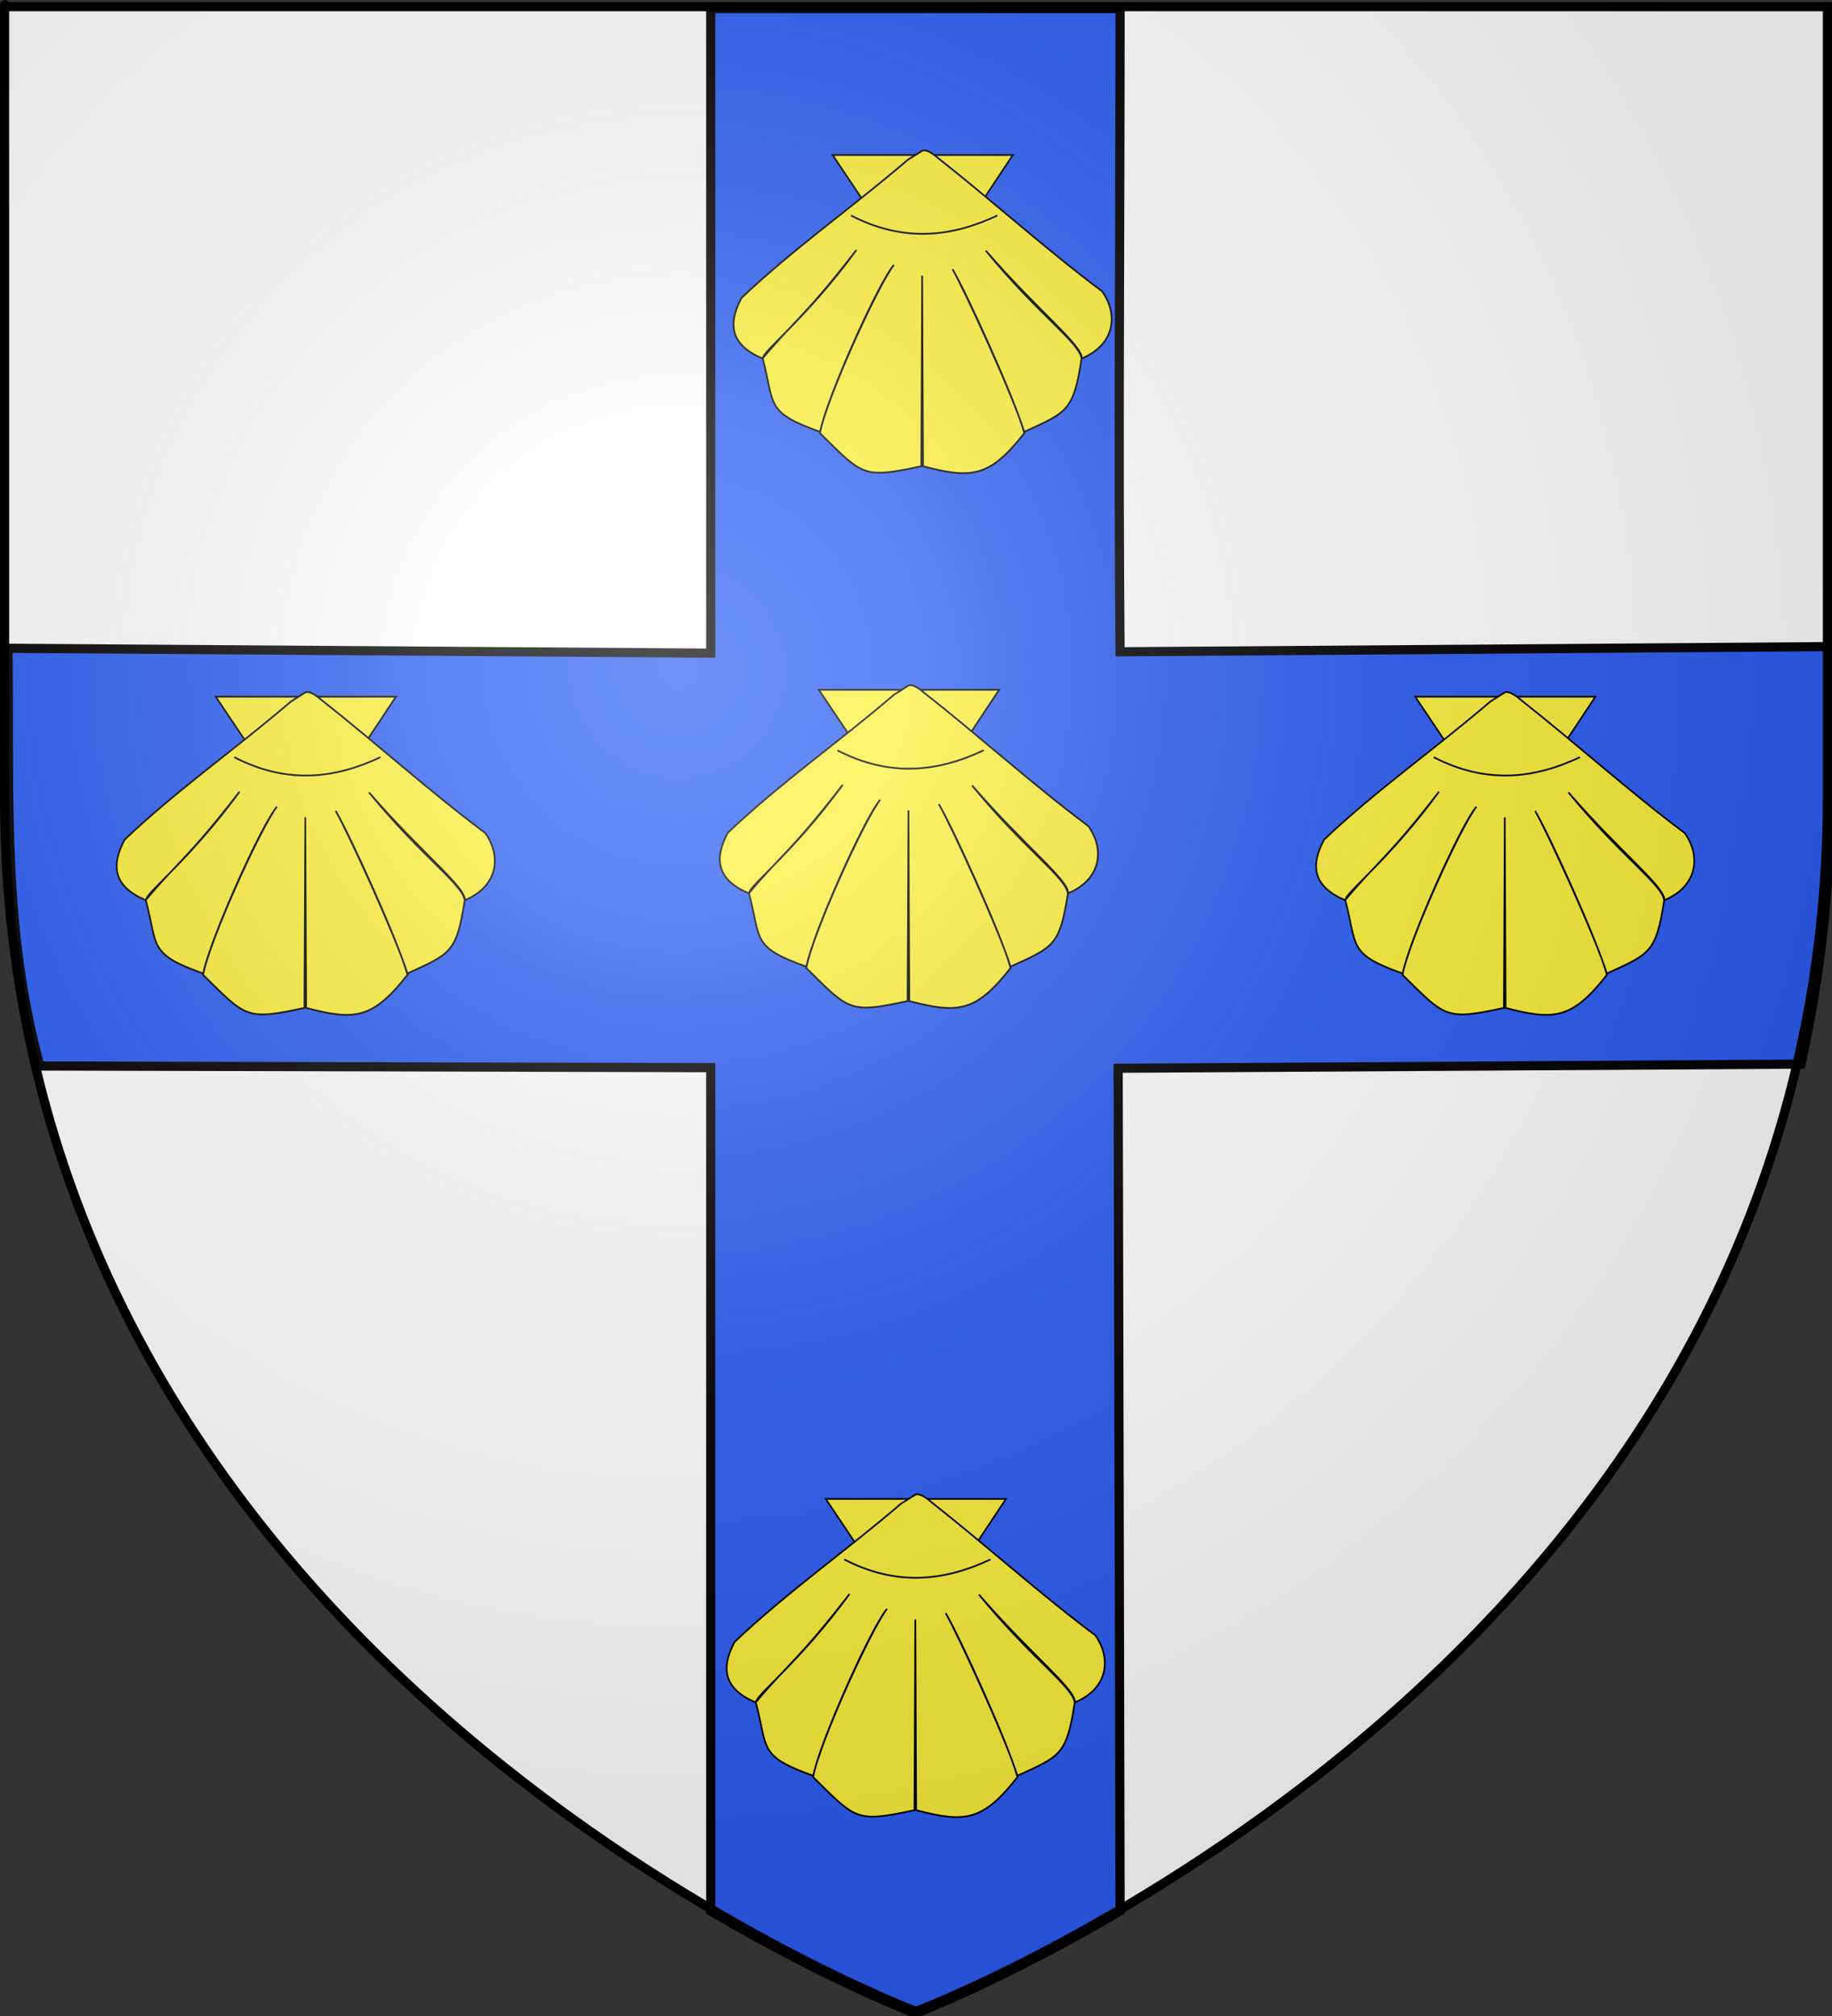 <?xml version="1.0" encoding="UTF-8" standalone="no"?>
<svg
   xmlns:dc="http://purl.org/dc/elements/1.1/"
   xmlns:cc="http://creativecommons.org/ns#"
   xmlns:rdf="http://www.w3.org/1999/02/22-rdf-syntax-ns#"
   xmlns:svg="http://www.w3.org/2000/svg"
   xmlns="http://www.w3.org/2000/svg"
   xmlns:xlink="http://www.w3.org/1999/xlink"
   xmlns:sodipodi="http://sodipodi.sourceforge.net/DTD/sodipodi-0.dtd"
   xmlns:inkscape="http://www.inkscape.org/namespaces/inkscape"
   height="660"
   width="600"
   version="1.0"
   id="svg2"
   sodipodi:version="0.32"
   inkscape:version="0.46"
   sodipodi:docname="Blason Margival.svg"
   sodipodi:docbase="D:\Mes documents\Renaud-Notre Lapin"
   inkscape:export-filename="/Users/olivier/Desktop/Blason Rouge/Blason_Vide_3D.png"
   inkscape:export-xdpi="144"
   inkscape:export-ydpi="144"
   inkscape:output_extension="org.inkscape.output.svg.inkscape">
  <rect width="100%" height="100%" fill="#333333" stroke="none"/>
  <sodipodi:namedview
     inkscape:window-height="712"
     inkscape:window-width="1024"
     inkscape:pageshadow="2"
     inkscape:pageopacity="0.0"
     guidetolerance="10.0"
     gridtolerance="10.0"
     objecttolerance="10.0"
     borderopacity="1.0"
     bordercolor="#666666"
     pagecolor="#ffffff"
     id="base"
     showgrid="false"
     height="660px"
     inkscape:zoom="0.44547727"
     inkscape:cx="-10.965905"
     inkscape:cy="478.04383"
     inkscape:window-x="52"
     inkscape:window-y="234"
     inkscape:current-layer="g4809" />
  <desc
     id="desc4">Flag of Canton of Valais (Wallis)</desc>
  <defs
     id="defs6">
    <inkscape:perspective
       sodipodi:type="inkscape:persp3d"
       inkscape:vp_x="0 : 330 : 1"
       inkscape:vp_y="0 : 1000 : 0"
       inkscape:vp_z="600 : 330 : 1"
       inkscape:persp3d-origin="300 : 220 : 1"
       id="perspective35" />
    <linearGradient
       id="linearGradient2893">
      <stop
         style="stop-color:white;stop-opacity:0.314;"
         offset="0"
         id="stop2895" />
      <stop
         id="stop2897"
         offset="0.19"
         style="stop-color:white;stop-opacity:0.251;" />
      <stop
         style="stop-color:#6b6b6b;stop-opacity:0.125;"
         offset="0.6"
         id="stop2901" />
      <stop
         style="stop-color:black;stop-opacity:0.125;"
         offset="1"
         id="stop2899" />
    </linearGradient>
    <linearGradient
       id="linearGradient2885">
      <stop
         id="stop2887"
         offset="0"
         style="stop-color:white;stop-opacity:1;" />
      <stop
         style="stop-color:white;stop-opacity:1;"
         offset="0.229"
         id="stop2891" />
      <stop
         id="stop2889"
         offset="1"
         style="stop-color:black;stop-opacity:1;" />
    </linearGradient>
    <linearGradient
       id="linearGradient2955">
      <stop
         id="stop2867"
         offset="0"
         style="stop-color:#fd0000;stop-opacity:1;" />
      <stop
         style="stop-color:#e77275;stop-opacity:0.659;"
         offset="0.5"
         id="stop2873" />
      <stop
         style="stop-color:black;stop-opacity:0.323;"
         offset="1"
         id="stop2959" />
    </linearGradient>
    <radialGradient
       inkscape:collect="always"
       xlink:href="#linearGradient2955"
       id="radialGradient2961"
       cx="225.524"
       cy="218.901"
       fx="225.524"
       fy="218.901"
       r="300"
       gradientTransform="matrix(-4.167939e-4,2.183,-1.884,-3.599562e-4,615.597,-289.121)"
       gradientUnits="userSpaceOnUse" />
    <polygon
       id="star"
       transform="scale(53,53)"
       points="0,-1 0.588,0.809 -0.951,-0.309 0.951,-0.309 -0.588,0.809 0,-1 " />
    <clipPath
       id="clip">
      <path
         d="M 0,-200 L 0,600 L 300,600 L 300,-200 L 0,-200 z "
         id="path10" />
    </clipPath>
    <radialGradient
       inkscape:collect="always"
       xlink:href="#linearGradient2955"
       id="radialGradient1911"
       gradientUnits="userSpaceOnUse"
       gradientTransform="matrix(-4.167939e-4,2.183,-1.884,-3.599562e-4,615.597,-289.121)"
       cx="225.524"
       cy="218.901"
       fx="225.524"
       fy="218.901"
       r="300" />
    <radialGradient
       inkscape:collect="always"
       xlink:href="#linearGradient2955"
       id="radialGradient2865"
       gradientUnits="userSpaceOnUse"
       gradientTransform="matrix(0,1.749,-1.593,-1.049767e-7,551.788,-191.29)"
       cx="225.524"
       cy="218.901"
       fx="225.524"
       fy="218.901"
       r="300" />
    <radialGradient
       inkscape:collect="always"
       xlink:href="#linearGradient2955"
       id="radialGradient2871"
       gradientUnits="userSpaceOnUse"
       gradientTransform="matrix(0,1.386,-1.323,-5.741131e-8,-158.082,-109.541)"
       cx="225.524"
       cy="218.901"
       fx="225.524"
       fy="218.901"
       r="300" />
    <radialGradient
       inkscape:collect="always"
       xlink:href="#linearGradient2893"
       id="radialGradient3163"
       gradientUnits="userSpaceOnUse"
       gradientTransform="matrix(1.353,0,0,1.349,-77.629,-85.747)"
       cx="221.445"
       cy="226.331"
       fx="221.445"
       fy="226.331"
       r="300" />
    <linearGradient
       id="linearGradient3042">
      <stop
         style="stop-color:white;stop-opacity:0.314"
         offset="0"
         id="stop3044" />
      <stop
         style="stop-color:white;stop-opacity:0.251"
         offset="0.19"
         id="stop3046" />
      <stop
         style="stop-color:#6b6b6b;stop-opacity:0.125"
         offset="0.6"
         id="stop3048" />
      <stop
         style="stop-color:black;stop-opacity:0.125"
         offset="1"
         id="stop3050" />
    </linearGradient>
    <linearGradient
       id="linearGradient3052">
      <stop
         style="stop-color:white;stop-opacity:1"
         offset="0"
         id="stop3054" />
      <stop
         style="stop-color:white;stop-opacity:1"
         offset="0.229"
         id="stop3056" />
      <stop
         style="stop-color:black;stop-opacity:1"
         offset="1"
         id="stop3058" />
    </linearGradient>
    <linearGradient
       id="linearGradient3060">
      <stop
         style="stop-color:#fd0000;stop-opacity:1"
         offset="0"
         id="stop3062" />
      <stop
         style="stop-color:#e77275;stop-opacity:0.659"
         offset="0.5"
         id="stop3064" />
      <stop
         style="stop-color:black;stop-opacity:0.323"
         offset="1"
         id="stop3066" />
    </linearGradient>
    <radialGradient
       cx="225.524"
       cy="218.901"
       r="300"
       fx="225.524"
       fy="218.901"
       id="radialGradient3068"
       xlink:href="#linearGradient2955"
       gradientUnits="userSpaceOnUse"
       gradientTransform="matrix(-4.167939e-4,2.183,-1.884,-3.599562e-4,615.597,-289.121)" />
    <polygon
       points="0,-1 0.588,0.809 -0.951,-0.309 0.951,-0.309 -0.588,0.809 0,-1 "
       transform="scale(53,53)"
       id="polygon3070" />
    <clipPath
       id="clipPath3072">
      <path
         d="M 0,-200 L 0,600 L 300,600 L 300,-200 L 0,-200 z "
         id="path3074" />
    </clipPath>
    <radialGradient
       cx="225.524"
       cy="218.901"
       r="300"
       fx="225.524"
       fy="218.901"
       id="radialGradient3076"
       xlink:href="#linearGradient2955"
       gradientUnits="userSpaceOnUse"
       gradientTransform="matrix(-4.167939e-4,2.183,-1.884,-3.599562e-4,615.597,-289.121)" />
    <radialGradient
       cx="225.524"
       cy="218.901"
       r="300"
       fx="225.524"
       fy="218.901"
       id="radialGradient3078"
       xlink:href="#linearGradient2955"
       gradientUnits="userSpaceOnUse"
       gradientTransform="matrix(0,1.749,-1.593,-1.049767e-7,551.788,-191.29)" />
    <radialGradient
       cx="225.524"
       cy="218.901"
       r="300"
       fx="225.524"
       fy="218.901"
       id="radialGradient3080"
       xlink:href="#linearGradient2955"
       gradientUnits="userSpaceOnUse"
       gradientTransform="matrix(0,1.386,-1.323,-5.741131e-8,-158.082,-109.541)" />
    <radialGradient
       cx="221.445"
       cy="226.331"
       r="300"
       fx="221.445"
       fy="226.331"
       id="radialGradient2135"
       xlink:href="#linearGradient2893"
       gradientUnits="userSpaceOnUse"
       gradientTransform="matrix(1.353,0,0,1.349,-77.629,-85.747)" />
    <radialGradient
       cx="225.524"
       cy="218.901"
       r="300"
       fx="225.524"
       fy="218.901"
       id="radialGradient2133"
       xlink:href="#linearGradient2955"
       gradientUnits="userSpaceOnUse"
       gradientTransform="matrix(0,1.386,-1.323,-5.741131e-8,-158.082,-109.541)" />
    <radialGradient
       cx="225.524"
       cy="218.901"
       r="300"
       fx="225.524"
       fy="218.901"
       id="radialGradient2131"
       xlink:href="#linearGradient2955"
       gradientUnits="userSpaceOnUse"
       gradientTransform="matrix(0,1.749,-1.593,-1.049767e-7,551.788,-191.29)" />
    <radialGradient
       cx="225.524"
       cy="218.901"
       r="300"
       fx="225.524"
       fy="218.901"
       id="radialGradient2129"
       xlink:href="#linearGradient2955"
       gradientUnits="userSpaceOnUse"
       gradientTransform="matrix(-4.167939e-4,2.183,-1.884,-3.599562e-4,615.597,-289.121)" />
    <clipPath
       id="clipPath2125">
      <path
         d="M 0,-200 L 0,600 L 300,600 L 300,-200 L 0,-200 z "
         id="path2127" />
    </clipPath>
    <polygon
       points="0,-1 0.588,0.809 -0.951,-0.309 0.951,-0.309 -0.588,0.809 0,-1 "
       transform="scale(53,53)"
       id="polygon2123" />
    <radialGradient
       cx="225.524"
       cy="218.901"
       r="300"
       fx="225.524"
       fy="218.901"
       id="radialGradient2121"
       xlink:href="#linearGradient2955"
       gradientUnits="userSpaceOnUse"
       gradientTransform="matrix(-4.167939e-4,2.183,-1.884,-3.599562e-4,615.597,-289.121)" />
    <linearGradient
       id="linearGradient2113">
      <stop
         style="stop-color:#fd0000;stop-opacity:1"
         offset="0"
         id="stop2115" />
      <stop
         style="stop-color:#e77275;stop-opacity:0.659"
         offset="0.5"
         id="stop2117" />
      <stop
         style="stop-color:black;stop-opacity:0.323"
         offset="1"
         id="stop2119" />
    </linearGradient>
    <linearGradient
       id="linearGradient2105">
      <stop
         style="stop-color:white;stop-opacity:1"
         offset="0"
         id="stop2107" />
      <stop
         style="stop-color:white;stop-opacity:1"
         offset="0.229"
         id="stop2109" />
      <stop
         style="stop-color:black;stop-opacity:1"
         offset="1"
         id="stop2111" />
    </linearGradient>
    <linearGradient
       id="linearGradient2095">
      <stop
         style="stop-color:white;stop-opacity:0.314"
         offset="0"
         id="stop2097" />
      <stop
         style="stop-color:white;stop-opacity:0.251"
         offset="0.19"
         id="stop2099" />
      <stop
         style="stop-color:#6b6b6b;stop-opacity:0.125"
         offset="0.6"
         id="stop2101" />
      <stop
         style="stop-color:black;stop-opacity:0.125"
         offset="1"
         id="stop2103" />
    </linearGradient>
    <linearGradient
       id="linearGradient2942">
      <stop
         style="stop-color:white;stop-opacity:0.314"
         offset="0"
         id="stop2944" />
      <stop
         style="stop-color:white;stop-opacity:0.251"
         offset="0.19"
         id="stop2946" />
      <stop
         style="stop-color:#6b6b6b;stop-opacity:0.125"
         offset="0.6"
         id="stop2948" />
      <stop
         style="stop-color:black;stop-opacity:0.125"
         offset="1"
         id="stop2950" />
    </linearGradient>
    <linearGradient
       id="linearGradient2952">
      <stop
         style="stop-color:white;stop-opacity:1"
         offset="0"
         id="stop2954" />
      <stop
         style="stop-color:white;stop-opacity:1"
         offset="0.229"
         id="stop2956" />
      <stop
         style="stop-color:black;stop-opacity:1"
         offset="1"
         id="stop2958" />
    </linearGradient>
    <linearGradient
       id="linearGradient2960">
      <stop
         style="stop-color:#fd0000;stop-opacity:1"
         offset="0"
         id="stop2962" />
      <stop
         style="stop-color:#e77275;stop-opacity:0.659"
         offset="0.5"
         id="stop2964" />
      <stop
         style="stop-color:black;stop-opacity:0.323"
         offset="1"
         id="stop2966" />
    </linearGradient>
    <radialGradient
       cx="225.524"
       cy="218.901"
       r="300"
       fx="225.524"
       fy="218.901"
       id="radialGradient2968"
       xlink:href="#linearGradient2955"
       gradientUnits="userSpaceOnUse"
       gradientTransform="matrix(-4.167939e-4,2.183,-1.884,-3.599562e-4,615.597,-289.121)" />
    <polygon
       points="0,-1 0.588,0.809 -0.951,-0.309 0.951,-0.309 -0.588,0.809 0,-1 "
       transform="scale(53,53)"
       id="polygon2970" />
    <clipPath
       id="clipPath2972">
      <path
         d="M 0,-200 L 0,600 L 300,600 L 300,-200 L 0,-200 z "
         id="path2974" />
    </clipPath>
    <radialGradient
       cx="225.524"
       cy="218.901"
       r="300"
       fx="225.524"
       fy="218.901"
       id="radialGradient2976"
       xlink:href="#linearGradient2955"
       gradientUnits="userSpaceOnUse"
       gradientTransform="matrix(-4.167939e-4,2.183,-1.884,-3.599562e-4,615.597,-289.121)" />
    <radialGradient
       cx="225.524"
       cy="218.901"
       r="300"
       fx="225.524"
       fy="218.901"
       id="radialGradient2978"
       xlink:href="#linearGradient2955"
       gradientUnits="userSpaceOnUse"
       gradientTransform="matrix(0,1.749,-1.593,-1.049767e-7,551.788,-191.29)" />
    <radialGradient
       cx="225.524"
       cy="218.901"
       r="300"
       fx="225.524"
       fy="218.901"
       id="radialGradient2980"
       xlink:href="#linearGradient2955"
       gradientUnits="userSpaceOnUse"
       gradientTransform="matrix(0,1.386,-1.323,-5.741131e-8,-158.082,-109.541)" />
    <radialGradient
       cx="221.445"
       cy="226.331"
       r="300"
       fx="221.445"
       fy="226.331"
       id="radialGradient2982"
       xlink:href="#linearGradient2893"
       gradientUnits="userSpaceOnUse"
       gradientTransform="matrix(1.353,0,0,1.349,-77.629,-85.747)" />
    <radialGradient
       r="300"
       fy="226.331"
       fx="221.445"
       cy="226.331"
       cx="221.445"
       gradientTransform="matrix(1.353,0,0,1.349,-77.629,-85.747)"
       gradientUnits="userSpaceOnUse"
       id="radialGradient2824"
       xlink:href="#linearGradient2893"
       inkscape:collect="always" />
    <radialGradient
       r="300"
       fy="218.901"
       fx="225.524"
       cy="218.901"
       cx="225.524"
       gradientTransform="matrix(0,1.386,-1.323,-5.741131e-8,-158.082,-109.541)"
       gradientUnits="userSpaceOnUse"
       id="radialGradient2822"
       xlink:href="#linearGradient2955"
       inkscape:collect="always" />
    <radialGradient
       r="300"
       fy="218.901"
       fx="225.524"
       cy="218.901"
       cx="225.524"
       gradientTransform="matrix(0,1.749,-1.593,-1.049767e-7,551.788,-191.29)"
       gradientUnits="userSpaceOnUse"
       id="radialGradient2820"
       xlink:href="#linearGradient2955"
       inkscape:collect="always" />
    <radialGradient
       r="300"
       fy="218.901"
       fx="225.524"
       cy="218.901"
       cx="225.524"
       gradientTransform="matrix(-4.167939e-4,2.183,-1.884,-3.599562e-4,615.597,-289.121)"
       gradientUnits="userSpaceOnUse"
       id="radialGradient2818"
       xlink:href="#linearGradient2955"
       inkscape:collect="always" />
    <clipPath
       id="clipPath2814">
      <path
         id="path2816"
         d="M 0,-200 L 0,600 L 300,600 L 300,-200 L 0,-200 z " />
    </clipPath>
    <polygon
       points="0,-1 0.588,0.809 -0.951,-0.309 0.951,-0.309 -0.588,0.809 0,-1 "
       transform="scale(53,53)"
       id="polygon2812" />
    <radialGradient
       gradientUnits="userSpaceOnUse"
       gradientTransform="matrix(-4.167939e-4,2.183,-1.884,-3.599562e-4,615.597,-289.121)"
       r="300"
       fy="218.901"
       fx="225.524"
       cy="218.901"
       cx="225.524"
       id="radialGradient2810"
       xlink:href="#linearGradient2955"
       inkscape:collect="always" />
    <linearGradient
       id="linearGradient2802">
      <stop
         style="stop-color:#fd0000;stop-opacity:1;"
         offset="0"
         id="stop2804" />
      <stop
         id="stop2806"
         offset="0.5"
         style="stop-color:#e77275;stop-opacity:0.659;" />
      <stop
         id="stop2808"
         offset="1"
         style="stop-color:black;stop-opacity:0.323;" />
    </linearGradient>
    <linearGradient
       id="linearGradient2794">
      <stop
         style="stop-color:white;stop-opacity:1;"
         offset="0"
         id="stop2796" />
      <stop
         id="stop2798"
         offset="0.229"
         style="stop-color:white;stop-opacity:1;" />
      <stop
         style="stop-color:black;stop-opacity:1;"
         offset="1"
         id="stop2800" />
    </linearGradient>
    <linearGradient
       id="linearGradient2784">
      <stop
         id="stop2786"
         offset="0"
         style="stop-color:white;stop-opacity:0.314;" />
      <stop
         style="stop-color:white;stop-opacity:0.251;"
         offset="0.19"
         id="stop2788" />
      <stop
         id="stop2790"
         offset="0.6"
         style="stop-color:#6b6b6b;stop-opacity:0.125;" />
      <stop
         id="stop2792"
         offset="1"
         style="stop-color:black;stop-opacity:0.125;" />
    </linearGradient>
    <inkscape:perspective
       id="perspective99"
       inkscape:persp3d-origin="300 : 220 : 1"
       inkscape:vp_z="600 : 330 : 1"
       inkscape:vp_y="0 : 1000 : 0"
       inkscape:vp_x="0 : 330 : 1"
       sodipodi:type="inkscape:persp3d" />
    <inkscape:perspective
       id="perspective11"
       inkscape:persp3d-origin="372.04724 : 350.78739 : 1"
       inkscape:vp_z="744.09448 : 526.18109 : 1"
       inkscape:vp_y="0 : 1000 : 0"
       inkscape:vp_x="0 : 526.18109 : 1"
       sodipodi:type="inkscape:persp3d" />
  </defs>
  <g
     inkscape:groupmode="layer"
     id="layer3"
     inkscape:label="Fond écu"
     style="display:inline">
    <path
       id="path2855"
       style="fill:#ffffff;fill-opacity:1;fill-rule:evenodd;stroke:none;stroke-width:1px;stroke-linecap:butt;stroke-linejoin:miter;stroke-opacity:1"
       d="M 300,658.5 C 300,658.5 598.5,546.18 598.5,260.728 C 598.5,-24.723 598.5,2.176 598.5,2.176 L 1.5,2.176 L 1.5,260.728 C 1.5,546.18 300,658.5 300,658.5 z "
       sodipodi:nodetypes="cccccc" />
    <g
       inkscape:label="Meubles"
       id="g2888"
       transform="translate(-310.805,-147.491)">
      <g
         transform="translate(-0.321,-1.106)"
         style="display:inline"
         id="g2984">
        <g
           id="g7979">
          <rect
             width="600"
             height="660"
             x="0"
             y="-7.1054274e-15"
             style="fill:none;fill-opacity:1;fill-rule:nonzero;stroke:none;stroke-width:6.203;stroke-linecap:round;stroke-linejoin:round;stroke-miterlimit:4;stroke-dasharray:none;stroke-opacity:1"
             id="rect7092" />
        </g>
      </g>
      <g
         transform="translate(-0.264,0)"
         style="display:inline"
         id="g3103">
        <g
           transform="translate(-656.92,-312.008)"
           style="display:inline"
           id="g2137" />
        <g
           id="g4809"
           transform="translate(312.025,148.156)">
          <path
             inkscape:export-ydpi="90"
             inkscape:export-xdpi="90"
             sodipodi:nodetypes="cccccccccccccc"
             d="M 231.821,2.171 L 231.821,213.158 L 1.663,211.57 C 2.191,263.257 -0.063,303.239 12.082,348.323 L 231.821,348.872 L 231.821,624.983 C 270.702,647.827 298.853,658.483 298.853,658.483 C 298.853,658.483 327.005,647.826 365.884,624.983 L 365.259,349.068 L 588.879,347.711 C 600.658,294.028 598.664,258.57 598.596,211.023 L 365.884,212.716 C 365.252,145.182 365.884,76.457 365.884,2.171 L 231.821,2.171 z"
             style="fill:#2b5df2;fill-opacity:1;fill-rule:evenodd;stroke:#000000;stroke-width:3;stroke-linecap:butt;stroke-linejoin:miter;stroke-miterlimit:4;stroke-dasharray:none;stroke-opacity:1"
             id="path3107" />
          <rect
             width="600"
             height="660"
             x="0"
             y="0"
             style="fill:none;fill-opacity:1;fill-rule:nonzero;stroke:none;stroke-width:3;stroke-linecap:round;stroke-linejoin:round;stroke-miterlimit:4;stroke-dasharray:none;stroke-opacity:1"
             id="rect3922" />
          <g
             id="g3060"
             inkscape:label="Calque 1"
             transform="matrix(0.182,0,0,0.189,233.322,9.679)"
             style="fill:#fcef3c">
            <g
               style="fill:#fcef3c;fill-opacity:1;stroke:#000000;stroke-width:0.735;stroke-miterlimit:4;stroke-dasharray:none;stroke-opacity:1;display:inline"
               transform="matrix(4.082,0,0,4.082,-442.476,-370.971)"
               id="g2018">
              <path
                 style="fill:#fcef3c;fill-opacity:1;fill-rule:evenodd;stroke:#000000;stroke-width:0.735;stroke-linecap:butt;stroke-linejoin:miter;stroke-miterlimit:4;stroke-dasharray:none;stroke-opacity:1"
                 d="M 160.088,143.239 L 200.014,200.552 L 239.55,143.239 L 199.166,143.239 L 160.088,143.239 z"
                 id="path1900"
                 sodipodi:nodetypes="ccccc" />
              <path
                 style="fill:#fcef3c;fill-opacity:1;fill-rule:evenodd;stroke:#000000;stroke-width:0.735;stroke-linecap:butt;stroke-linejoin:miter;stroke-miterlimit:4;stroke-dasharray:none;stroke-opacity:1"
                 d="M 193.205,145.317 C 168.79,165.477 143.217,182.656 119.928,203.909 C 113.557,215.348 115.418,224.004 129.205,229.599 C 143.964,212.676 147.973,211.694 170.589,183.563 C 148.166,213.122 129.138,226.407 129.298,229.661 C 134.679,249.322 130.286,252.366 154.58,260.724 C 157.481,246.313 180.206,197.533 187.098,189.91 C 180.361,198.092 157.341,246.506 154.517,261.286 C 173.463,279.206 173.275,280.738 199.205,275.317 L 199.58,194.407 L 199.955,275.317 C 221.379,280.738 229.269,280.107 244.611,261.286 C 241.019,248.041 218.985,201.322 212.962,191.712 C 217.716,199.503 239.393,244.707 244.58,260.724 C 263.467,252.366 266.282,252.024 269.861,229.661 C 268.837,222.663 250.978,211.281 227.638,183.846 C 250.757,209.513 270.289,223.955 269.955,229.599 C 285.141,223.436 285.837,210.33 278.879,201.074 C 253.7,182.93 231.69,163.595 206.51,144.484 C 206.51,144.484 201.868,140.386 199.58,141.442 L 193.205,145.317 z"
                 id="path2792"
                 sodipodi:nodetypes="ccccccccccccccccccccc" />
              <path
                 style="fill:#fcef3c;fill-opacity:1;fill-rule:evenodd;stroke:#000000;stroke-width:0.735;stroke-linecap:butt;stroke-linejoin:miter;stroke-miterlimit:4;stroke-dasharray:none;stroke-opacity:1"
                 d="M 168.248,168.921 C 191.382,180.44 212.535,178.094 232.713,168.921"
                 id="path3686"
                 sodipodi:nodetypes="cc" />
            </g>
          </g>
          <use
             x="0"
             y="0"
             xlink:href="#g3060"
             id="use3088"
             transform="translate(-2.245,439.978)"
             width="600"
             height="660" />
          <use
             x="0"
             y="0"
             xlink:href="#use3088"
             id="use3090"
             transform="translate(-2.245,-264.884)"
             width="600"
             height="660" />
          <use
             x="0"
             y="0"
             xlink:href="#use3090"
             id="use3092"
             transform="translate(-197.541,2.245)"
             width="600"
             height="660" />
          <use
             x="0"
             y="0"
             xlink:href="#use3092"
             id="use3094"
             transform="translate(392.837,-4.315973e-7)"
             width="600"
             height="660" />
        </g>
      </g>
    </g>
  </g>
  <g
     inkscape:groupmode="layer"
     id="layer4"
     inkscape:label="Meubles"
     sodipodi:insensitive="true" />
  <g
     inkscape:groupmode="layer"
     id="layer2"
     inkscape:label="Reflet final"
     sodipodi:insensitive="true">
    <path
       sodipodi:nodetypes="cccccc"
       d="M 300,658.5 C 300,658.5 598.5,546.18 598.5,260.728 C 598.5,-24.723 598.5,2.176 598.5,2.176 L 1.5,2.176 L 1.5,260.728 C 1.5,546.18 300,658.5 300,658.5 z "
       style="opacity:1;fill:url(#radialGradient3163);fill-opacity:1;fill-rule:evenodd;stroke:none;stroke-width:1px;stroke-linecap:butt;stroke-linejoin:miter;stroke-opacity:1"
       id="path2875"
       inkscape:export-xdpi="144"
       inkscape:export-ydpi="144" />
  </g>
  <g
     inkscape:groupmode="layer"
     id="layer1"
     inkscape:label="Contour final"
     sodipodi:insensitive="true">
    <path
       sodipodi:nodetypes="cccccc"
       d="M 300,658.5 C 300,658.5 1.5,546.18 1.5,260.728 C 1.5,-24.723 1.5,2.176 1.5,2.176 L 598.5,2.176 L 598.5,260.728 C 598.5,546.18 300,658.5 300,658.5 z "
       style="opacity:1;fill:none;fill-opacity:1;fill-rule:evenodd;stroke:#000000;stroke-width:3;stroke-linecap:butt;stroke-linejoin:miter;stroke-miterlimit:4;stroke-dasharray:none;stroke-opacity:1"
       id="path1411"
       inkscape:export-xdpi="144"
       inkscape:export-ydpi="144" />
  </g>
</svg>
